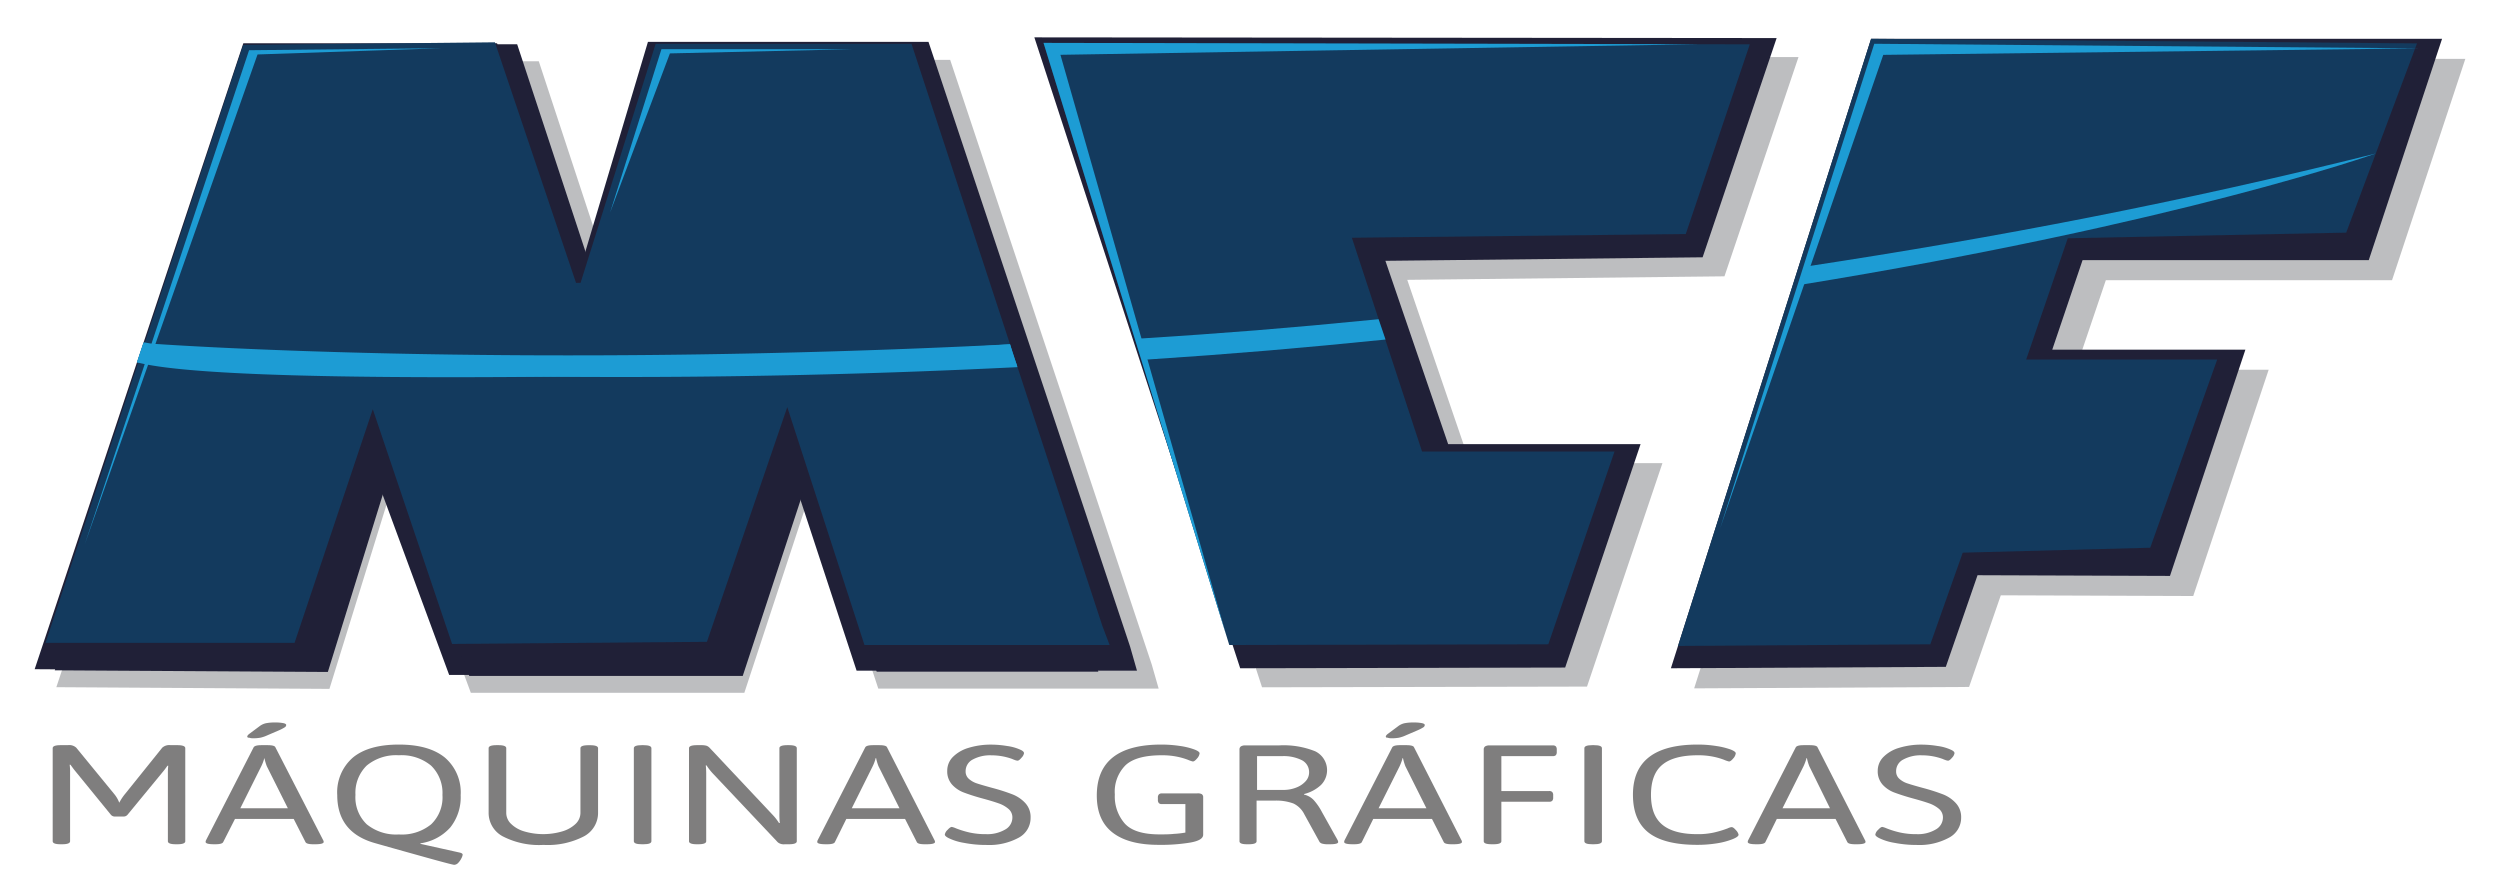 <svg id="Camada_1" data-name="Camada 1" xmlns="http://www.w3.org/2000/svg" viewBox="0 0 425.58 151.4"><defs><style>.cls-1{fill:#bdbec0;}.cls-2{fill:#202037;}.cls-3{fill:#133a5e;}.cls-4{fill:#1d9cd4;}.cls-5{fill:#7f7e7e;}</style></defs><title>mcf-maquinas-graficas-logo</title><polygon class="cls-1" points="270.16 116.88 214.84 117 179.8 9.6 306.16 9.72 293.56 47.04 239.56 47.64 250.24 78.84 283 78.84 270.16 116.88"/><polygon class="cls-2" points="266.44 113.64 211.12 113.76 176.08 6.36 302.44 6.48 289.84 43.8 235.84 44.4 246.52 75.6 279.28 75.6 266.44 113.64"/><polygon class="cls-3" points="263.57 109.68 209.26 109.8 177.64 7.3 297.87 7.55 286.97 39.84 230.13 40.47 242.08 76.87 274.84 76.87 263.57 109.68"/><polygon class="cls-4" points="288.93 7.53 177.64 7.3 208.71 108.02 180.52 9.33 288.93 7.53"/><polygon class="cls-1" points="335.2 116.94 340.6 101.34 373.36 101.46 386.2 62.94 353.32 62.94 358.48 47.7 407.2 47.7 419.68 10.02 322.48 10.02 288.4 117.18 335.2 116.94"/><polygon class="cls-2" points="331.24 113.52 336.64 97.92 369.4 98.04 382.24 59.52 349.36 59.52 354.52 44.28 403.24 44.28 415.72 6.6 318.52 6.6 284.44 113.76 331.24 113.52"/><polygon class="cls-3" points="328.6 109.68 334.12 94.08 366.04 93.24 377.44 61.2 344.92 61.2 352 40.56 399.4 39.6 411.45 7.39 318.52 6.6 285.65 109.96 328.6 109.68"/><polygon class="cls-1" points="56.08 117.27 66.95 82.19 80.15 117.94 126.71 117.94 138.23 82.91 149.51 117.22 197.24 117.22 196.07 113.14 161.75 10.19 113.99 10.19 105.16 51.23 91.72 10.43 45.11 10.43 9.59 116.98 56.08 117.27"/><polygon class="cls-2" points="52.39 114.21 63.26 79.13 76.46 114.89 123.02 114.89 134.54 79.84 145.82 114.17 193.55 114.17 192.38 110.08 158.06 7.13 110.3 7.13 98.06 48.16 84.62 7.37 41.42 7.37 5.9 113.92 52.39 114.21"/><polygon class="cls-2" points="55.81 114.39 66.68 79.31 79.88 115.06 126.44 115.06 137.96 80.03 149.24 114.34 186.97 114.34 185.8 110.27 151.48 7.3 113.72 7.3 101.48 48.34 88.04 7.54 44.84 7.54 9.32 114.11 55.81 114.39"/><polygon class="cls-3" points="134.02 69.3 147.16 109.8 188.89 109.8 187.66 106.56 155.17 7.47 111.61 7.47 98.83 48.15 98.06 48.16 84.25 7.2 41.41 7.65 7.75 109.44 50.14 109.44 63.46 69.66 76.96 109.62 120.34 109.26 134.02 69.3"/><polygon class="cls-4" points="145.4 8.37 112.6 8.37 103.86 36.17 114.04 9.09 145.4 8.37"/><polygon class="cls-4" points="75.33 8.2 42.4 8.55 14.44 92.64 43.84 9.27 75.33 8.2"/><path class="cls-4" d="M24.35,58.6s58.31,6.19,147.59,0a37.66,37.66,0,0,0,1.21,3.69S43.48,67,23.32,61.68Z"/><path class="cls-4" d="M25.79,58.5l-1.34-.23-1.13,3.41a1358.58,1358.58,0,0,0,149.89.82l-1.27-3.89C85.65,62.92,25.79,58.5,25.79,58.5Z"/><path class="cls-4" d="M234.68,54.34c-16.32,1.61-25.88,2.35-41,3.32l.86,3.6c16.14-1.07,26.87-2,41.32-3.46Z"/><path class="cls-4" d="M307.57,45.35l-1.41,3.19C371.09,38,404.44,26.13,404.44,26.13,371.39,34.4,339.68,40.48,307.57,45.35Z"/><polygon class="cls-4" points="411.84 8.23 319.06 7.45 292.81 89.97 320.59 9.34 411.84 8.23"/><path class="cls-5" d="M18.87,138.69l-6.06-7.43q-.3-.36-.81-1.08l-.14,0a8.61,8.61,0,0,1,.07,1.32V143.2c0,.35-.46.52-1.36.52h-.24c-.91,0-1.36-.17-1.36-.52V127.37c0-.35.45-.52,1.36-.52h1.22a1.76,1.76,0,0,1,1.43.43l6.44,7.86a5,5,0,0,1,.88,1.51,8.77,8.77,0,0,1,1.06-1.58l6.26-7.79a1.79,1.79,0,0,1,1.43-.43h1.13c.9,0,1.36.17,1.36.52V143.2c0,.35-.46.52-1.36.52h-.24c-.91,0-1.36-.17-1.36-.52V131.66a10.27,10.27,0,0,1,.06-1.31l-.13,0c-.34.48-.61.84-.82,1.08l-6,7.29A.87.87,0,0,1,21,139H19.62A.88.88,0,0,1,18.87,138.69Z"/><path class="cls-5" d="M35,143.32a.82.82,0,0,1,.1-.34l8.07-15.75c.14-.26.59-.38,1.36-.38h1c.82,0,1.27.12,1.36.38L55,143a.62.62,0,0,1,.1.32c0,.27-.49.4-1.46.4h-.27c-.8,0-1.25-.12-1.37-.38l-2-3.93H40L38,143.34c-.12.26-.57.38-1.37.38h-.17C35.5,143.72,35,143.59,35,143.32Zm14-5.73-3.58-7.15a9.43,9.43,0,0,1-.41-1.39H45a7.56,7.56,0,0,1-.52,1.39l-3.57,7.15Zm-6.68-12c-.16,0-.23-.13-.23-.22s.12-.28.37-.46l1.84-1.37a2.83,2.83,0,0,1,1-.43,7.94,7.94,0,0,1,1.62-.12,6.52,6.52,0,0,1,1.31.11c.33.07.49.18.49.32a.48.48,0,0,1-.26.4,7.26,7.26,0,0,1-1.1.56l-1.84.79a5.82,5.82,0,0,1-1.19.41,7.42,7.42,0,0,1-1.33.1A1.91,1.91,0,0,1,42.36,125.56Z"/><path class="cls-5" d="M71.68,145.73q-5.39-1.5-7.83-2.2-6.43-1.8-6.44-8.17a7.82,7.82,0,0,1,2.69-6.42q2.68-2.19,7.8-2.19c3.42,0,6,.73,7.83,2.21a7.8,7.8,0,0,1,2.69,6.4,8.24,8.24,0,0,1-1.76,5.49,8.41,8.41,0,0,1-5.09,2.71v.09l6.71,1.49q.48.12.48.36a1.75,1.75,0,0,1-.21.6,3.12,3.12,0,0,1-.54.78,1,1,0,0,1-.68.34Q77,147.22,71.68,145.73Zm1.71-5.4a6.34,6.34,0,0,0,1.93-5,6.47,6.47,0,0,0-1.94-5,7.9,7.9,0,0,0-5.48-1.76,7.88,7.88,0,0,0-5.47,1.75,6.48,6.48,0,0,0-1.92,5,6.35,6.35,0,0,0,1.92,5,7.92,7.92,0,0,0,5.47,1.73A7.9,7.9,0,0,0,73.39,140.33Z"/><path class="cls-5" d="M85.58,142.37a4.52,4.52,0,0,1-2.4-4.06V127.37c0-.35.46-.52,1.36-.52h.28c.9,0,1.36.17,1.36.52v11a2.59,2.59,0,0,0,.82,1.88,5.33,5.33,0,0,0,2.24,1.28,11.49,11.49,0,0,0,6.47,0A5.56,5.56,0,0,0,98,140.24a2.61,2.61,0,0,0,.81-1.86v-11c0-.35.46-.52,1.37-.52h.27c.91,0,1.36.17,1.36.52v10.94a4.52,4.52,0,0,1-2.42,4.06,13.4,13.4,0,0,1-6.87,1.45A13.43,13.43,0,0,1,85.58,142.37Z"/><path class="cls-5" d="M107.9,143.2V127.37c0-.35.45-.52,1.36-.52h.27c.91,0,1.36.17,1.36.52V143.2c0,.35-.45.52-1.36.52h-.27C108.35,143.72,107.9,143.55,107.9,143.2Z"/><path class="cls-5" d="M117.29,143.2V127.37c0-.35.46-.52,1.37-.52h.71a3.41,3.41,0,0,1,.87.09,1.35,1.35,0,0,1,.56.36l10.69,11.37a9,9,0,0,1,1.12,1.43l.14,0a13.32,13.32,0,0,1-.07-1.63V127.37c0-.35.46-.52,1.36-.52h.24c.91,0,1.36.17,1.36.52V143.2c0,.35-.45.52-1.36.52h-.68a1.61,1.61,0,0,1-1.19-.33l-11-11.65a9.75,9.75,0,0,1-1.13-1.44l-.13,0a15.74,15.74,0,0,1,.07,1.63V143.2c0,.35-.46.52-1.37.52h-.23C117.75,143.72,117.29,143.55,117.29,143.2Z"/><path class="cls-5" d="M139.12,143.32a.82.82,0,0,1,.1-.34l8.07-15.75c.13-.26.59-.38,1.36-.38h1c.81,0,1.27.12,1.36.38L159.07,143a.74.74,0,0,1,.1.32c0,.27-.49.4-1.47.4h-.27c-.79,0-1.25-.12-1.36-.38l-2-3.93h-10l-1.94,3.93c-.11.26-.57.38-1.36.38h-.17C139.6,143.72,139.12,143.59,139.12,143.32Zm14-5.73-3.57-7.15a8.32,8.32,0,0,1-.41-1.39h-.07a7,7,0,0,1-.51,1.39L145,137.59Z"/><path class="cls-5" d="M164.1,143.48a9.47,9.47,0,0,1-2.62-.81c-.43-.22-.64-.42-.64-.6a1.38,1.38,0,0,1,.46-.79c.3-.34.55-.51.73-.51a3.42,3.42,0,0,1,.71.24,16.3,16.3,0,0,0,2.27.7,12.57,12.57,0,0,0,2.87.29,6,6,0,0,0,3.22-.78,2.33,2.33,0,0,0,1.24-2.05,1.87,1.87,0,0,0-.68-1.48,5.07,5.07,0,0,0-1.65-.93c-.65-.23-1.58-.52-2.81-.85s-2.36-.71-3.13-1a5.11,5.11,0,0,1-2-1.35,3.36,3.36,0,0,1-.82-2.36,3.3,3.3,0,0,1,.93-2.31,6.25,6.25,0,0,1,2.66-1.57,12.94,12.94,0,0,1,4-.56,16.73,16.73,0,0,1,2.58.23,8,8,0,0,1,2.22.61c.45.19.68.4.68.62a1.43,1.43,0,0,1-.43.77c-.28.34-.5.5-.66.5a1.58,1.58,0,0,1-.5-.12,4.18,4.18,0,0,1-.42-.17,10.39,10.39,0,0,0-3.54-.62,6.2,6.2,0,0,0-3.19.72,2.22,2.22,0,0,0-1.2,2,1.64,1.64,0,0,0,.59,1.32,3.85,3.85,0,0,0,1.36.75c.51.17,1.4.43,2.68.78a32.45,32.45,0,0,1,3.33,1.07,5.92,5.92,0,0,1,2.2,1.49,3.49,3.49,0,0,1,.9,2.48,3.81,3.81,0,0,1-2,3.4,10.54,10.54,0,0,1-5.52,1.25A19.46,19.46,0,0,1,164.1,143.48Z"/><path class="cls-5" d="M204.58,135.19a.62.62,0,0,1,.24.55v6.35c0,.63-.71,1.07-2.13,1.33a30.2,30.2,0,0,1-5.46.4q-5.14,0-7.83-2.09t-2.69-6.3q0-8.69,11-8.68a21.07,21.07,0,0,1,3.11.23,12,12,0,0,1,2.46.59c.62.23.93.46.93.67a1.55,1.55,0,0,1-.42.86c-.29.35-.53.53-.74.53a5.71,5.71,0,0,1-.86-.3,11.45,11.45,0,0,0-1.88-.53,12.69,12.69,0,0,0-2.53-.23q-4.34,0-6.16,1.68a6.36,6.36,0,0,0-1.84,5,7,7,0,0,0,1.7,4.95c1.13,1.23,3.11,1.84,5.92,1.84.84,0,1.67,0,2.47-.09a15.62,15.62,0,0,0,1.92-.22v-4.85h-4a.69.69,0,0,1-.51-.16.8.8,0,0,1-.17-.56v-.38a.75.75,0,0,1,.17-.55.7.7,0,0,1,.51-.17h6A1.41,1.41,0,0,1,204.58,135.19Z"/><path class="cls-5" d="M211,143.2V127.61a.63.63,0,0,1,.24-.55,1.41,1.41,0,0,1,.78-.17h5.72a14.34,14.34,0,0,1,6.14,1,3.57,3.57,0,0,1,1,5.73,6.47,6.47,0,0,1-2.89,1.55v.09a3.32,3.32,0,0,1,1.65.94,10,10,0,0,1,1.41,2.06L227.7,143a.86.86,0,0,1,.1.34c0,.26-.48.38-1.43.38H226a3.36,3.36,0,0,1-.89-.1.84.84,0,0,1-.47-.28l-2.59-4.7a4,4,0,0,0-1.87-1.86,8.42,8.42,0,0,0-3.2-.49h-3.07v6.91c0,.35-.45.52-1.36.52h-.27C211.4,143.72,211,143.55,211,143.2Zm7.49-8.73a5.81,5.81,0,0,0,2.19-.41,4.07,4.07,0,0,0,1.59-1.08,2.2,2.2,0,0,0,.58-1.46,2.27,2.27,0,0,0-1.23-2.11,6.91,6.91,0,0,0-3.37-.69h-4.26v5.75Z"/><path class="cls-5" d="M228.82,143.32a.82.82,0,0,1,.1-.34L237,127.23c.14-.26.59-.38,1.36-.38h1c.82,0,1.27.12,1.36.38L248.77,143a.62.62,0,0,1,.1.32c0,.27-.49.4-1.46.4h-.27c-.8,0-1.25-.12-1.37-.38l-2-3.93h-10l-1.94,3.93c-.12.26-.57.38-1.37.38h-.16C229.31,143.72,228.82,143.59,228.82,143.32Zm14-5.73-3.58-7.15a9.43,9.43,0,0,1-.41-1.39h-.06a8.56,8.56,0,0,1-.51,1.39l-3.58,7.15Zm-6.68-12c-.15,0-.23-.13-.23-.22s.12-.28.37-.46l1.84-1.37a2.83,2.83,0,0,1,1-.43,7.94,7.94,0,0,1,1.62-.12,6.52,6.52,0,0,1,1.31.11c.33.07.49.18.49.32a.49.49,0,0,1-.25.4,7.55,7.55,0,0,1-1.11.56l-1.84.79a5.82,5.82,0,0,1-1.19.41,7.42,7.42,0,0,1-1.33.1A1.91,1.91,0,0,1,236.17,125.56Z"/><path class="cls-5" d="M252.58,143.2V127.61a.63.63,0,0,1,.24-.55,1.41,1.41,0,0,1,.78-.17h10.73a.72.72,0,0,1,.53.17.82.82,0,0,1,.15.55V128a.82.82,0,0,1-.15.55.72.72,0,0,1-.53.17h-8.75v5.94h8.14a.67.67,0,0,1,.52.17.77.77,0,0,1,.16.55v.38a.8.8,0,0,1-.16.56.67.67,0,0,1-.52.16h-8.14v6.72c0,.35-.46.52-1.36.52H254C253,143.72,252.58,143.55,252.58,143.2Z"/><path class="cls-5" d="M269.71,143.2V127.37c0-.35.45-.52,1.36-.52h.27c.91,0,1.36.17,1.36.52V143.2c0,.35-.45.52-1.36.52h-.27C270.16,143.72,269.71,143.55,269.71,143.2Z"/><path class="cls-5" d="M280.65,141.75c-1.78-1.39-2.67-3.54-2.67-6.47q0-8.53,11-8.53a19.91,19.91,0,0,1,3.22.25,12.85,12.85,0,0,1,2.47.61c.54.23.81.43.81.63a1.55,1.55,0,0,1-.42.86c-.29.35-.53.53-.73.53a5.25,5.25,0,0,1-.87-.3,11.45,11.45,0,0,0-1.88-.53,12.69,12.69,0,0,0-2.53-.23q-4.12,0-6.06,1.61c-1.3,1.07-1.94,2.78-1.94,5.13s.64,4,1.92,5.07,3.26,1.62,5.94,1.62a12.46,12.46,0,0,0,2.86-.28,17.65,17.65,0,0,0,2.35-.71,2,2,0,0,1,.65-.21c.2,0,.45.18.75.53a1.57,1.57,0,0,1,.44.76c0,.24-.36.51-1.09.79a12.46,12.46,0,0,1-2.59.68,21,21,0,0,1-3.37.26C285.2,143.82,282.43,143.13,280.65,141.75Z"/><path class="cls-5" d="M297.52,143.32a.82.82,0,0,1,.1-.34l8.07-15.75c.14-.26.59-.38,1.36-.38h1c.82,0,1.27.12,1.36.38L317.47,143a.62.62,0,0,1,.1.32c0,.27-.49.4-1.46.4h-.27c-.8,0-1.25-.12-1.37-.38l-2-3.93h-10l-1.94,3.93c-.12.26-.57.38-1.37.38H299C298,143.72,297.52,143.59,297.52,143.32Zm14-5.73L308,130.44a9.43,9.43,0,0,1-.41-1.39h-.06a8.56,8.56,0,0,1-.51,1.39l-3.58,7.15Z"/><path class="cls-5" d="M322.51,143.48a9.36,9.36,0,0,1-2.62-.81c-.43-.22-.65-.42-.65-.6a1.38,1.38,0,0,1,.46-.79c.31-.34.55-.51.73-.51a3.62,3.62,0,0,1,.72.24,15.76,15.76,0,0,0,2.26.7,12.72,12.72,0,0,0,2.88.29,5.94,5.94,0,0,0,3.21-.78,2.34,2.34,0,0,0,1.25-2.05,1.9,1.9,0,0,0-.68-1.48,5.29,5.29,0,0,0-1.65-.93c-.65-.23-1.59-.52-2.81-.85s-2.36-.71-3.14-1a5.11,5.11,0,0,1-2-1.35,3.4,3.4,0,0,1-.82-2.36,3.31,3.31,0,0,1,.94-2.31,6.21,6.21,0,0,1,2.65-1.57,12.94,12.94,0,0,1,4-.56,17,17,0,0,1,2.59.23,7.86,7.86,0,0,1,2.21.61c.46.19.68.4.68.62a1.47,1.47,0,0,1-.42.77c-.29.34-.51.5-.67.5a1.54,1.54,0,0,1-.49-.12,3.73,3.73,0,0,1-.43-.17,10.3,10.3,0,0,0-3.54-.62,6.16,6.16,0,0,0-3.18.72,2.21,2.21,0,0,0-1.21,2,1.65,1.65,0,0,0,.6,1.32,3.77,3.77,0,0,0,1.36.75q.76.26,2.67.78a33.58,33.58,0,0,1,3.34,1.07,5.88,5.88,0,0,1,2.19,1.49,3.49,3.49,0,0,1,.91,2.48,3.82,3.82,0,0,1-2.05,3.4,10.53,10.53,0,0,1-5.51,1.25A19.46,19.46,0,0,1,322.51,143.48Z"/></svg>